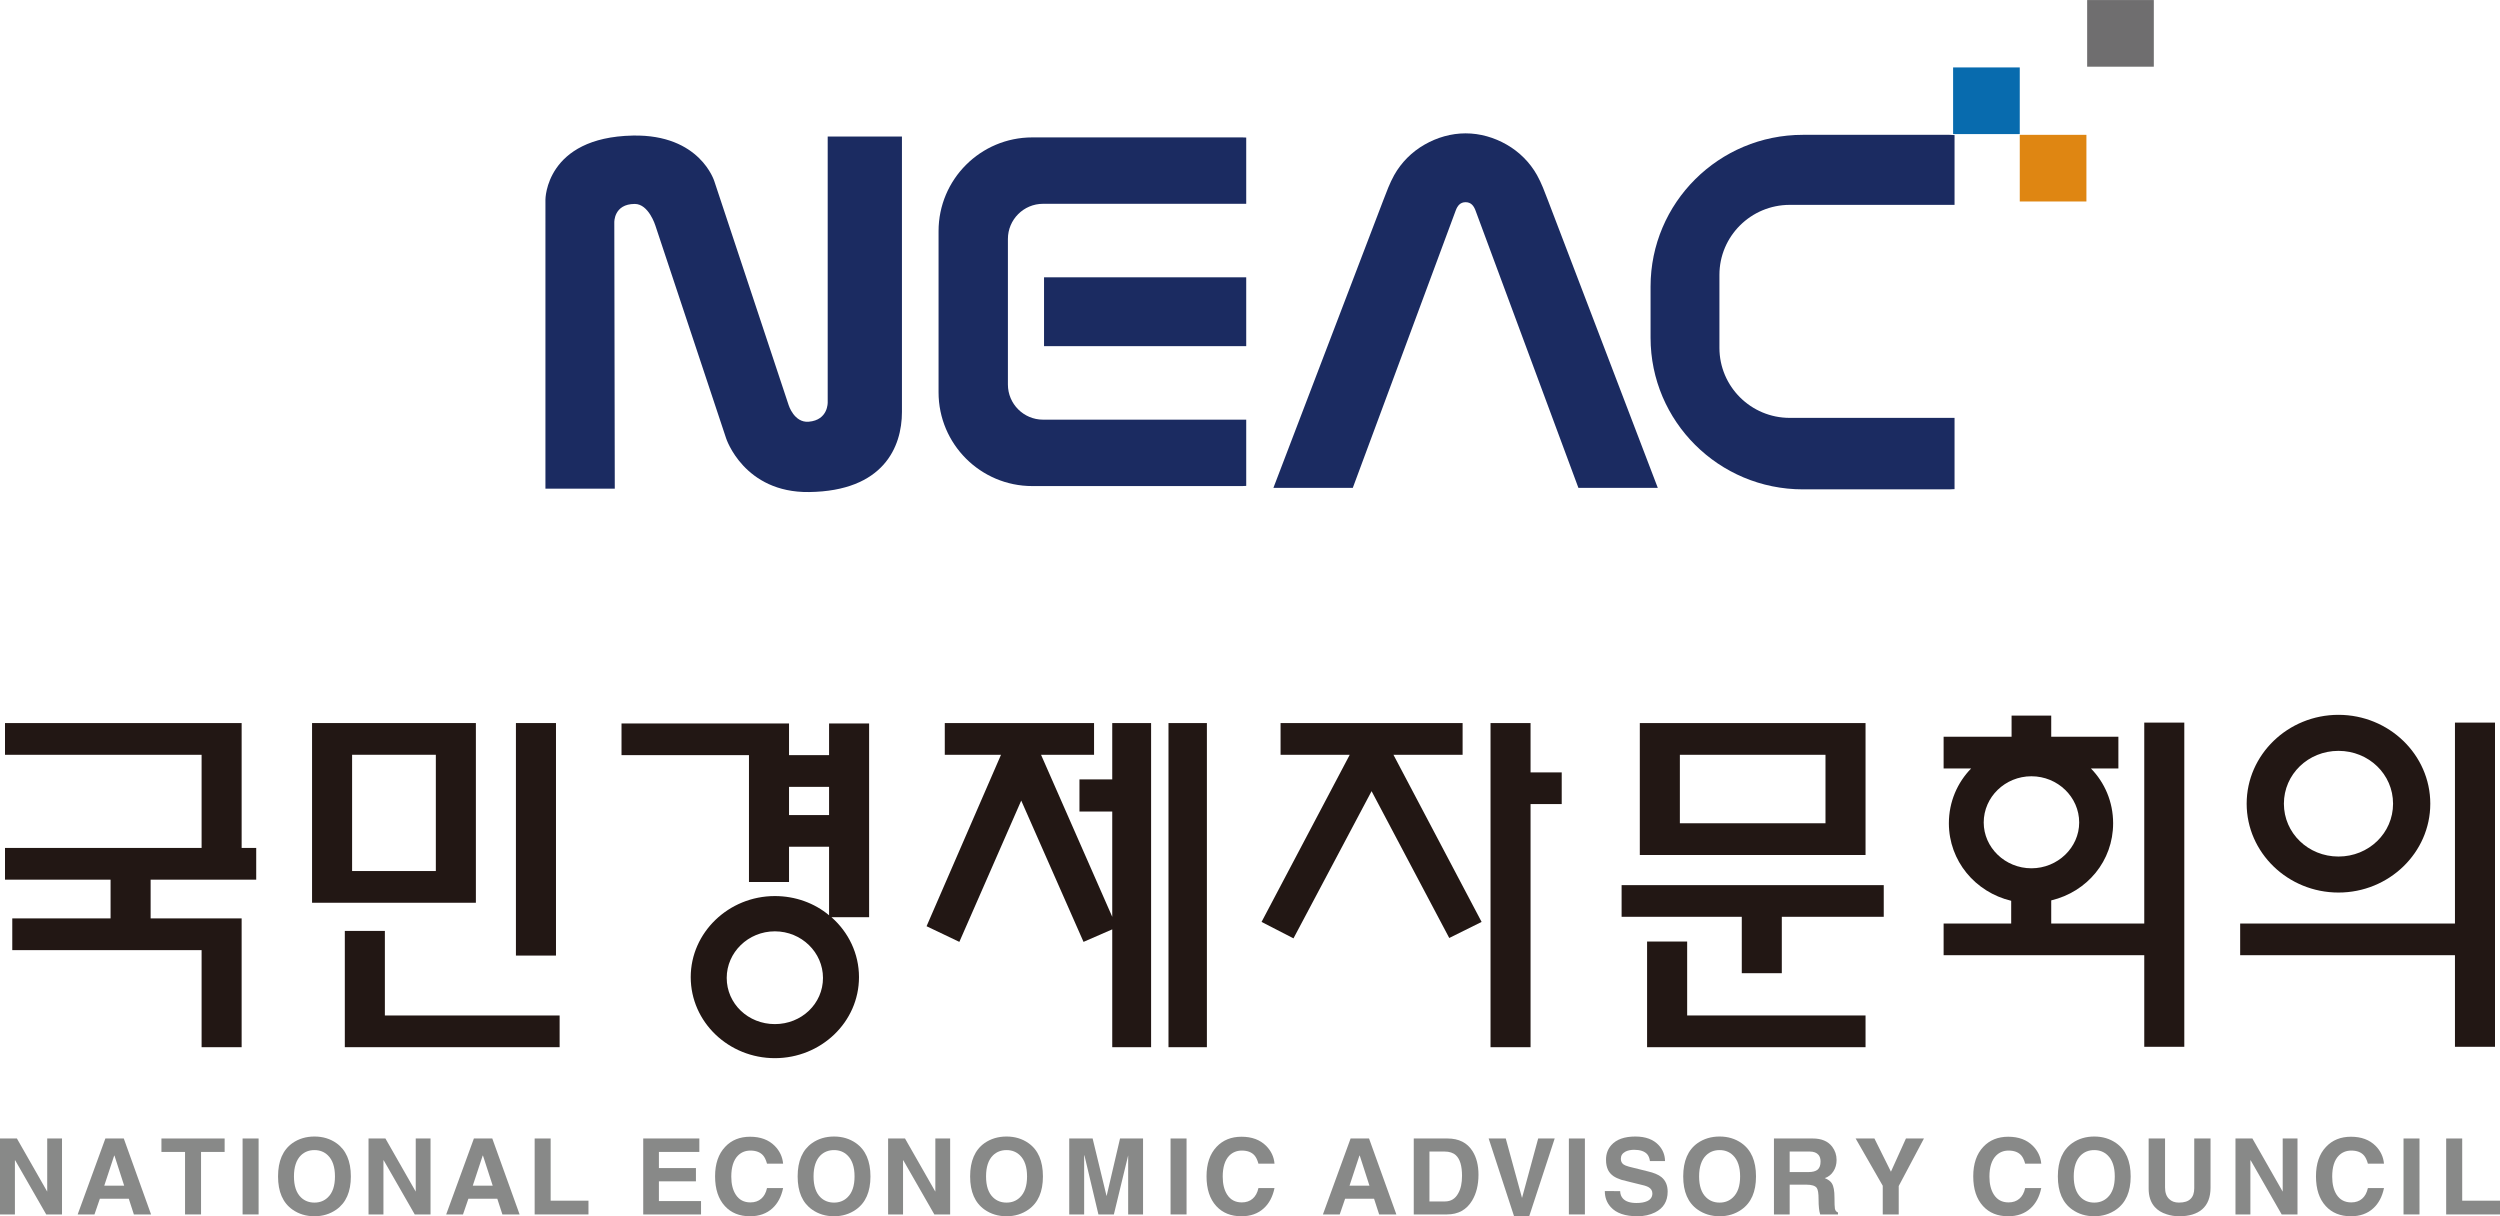 <?xml version="1.0" encoding="UTF-8"?> <svg xmlns="http://www.w3.org/2000/svg" xmlns:xlink="http://www.w3.org/1999/xlink" version="1.2" id="레이어_1" x="0px" y="0px" viewBox="0 0 2048 996.4" overflow="visible" xml:space="preserve"> <g> <rect x="1599.982" y="55.237" fill="#086BAE" width="54.609" height="54.602"></rect> <rect x="1654.591" y="110.454" fill="#DF8612" width="54.602" height="54.602"></rect> <rect x="1709.8" y="0.036" fill="#6F6E6F" width="54.609" height="54.602"></rect> <g> <g id="XMLID_1_"> <g> <path fill="#1B2B61" d="M1601.166,342.319v58.373c-1.393,0.038-2.768,0.188-4.18,0.188h-120.021 c-68.936,0-124.823-55.642-124.823-124.277v-41.84c0-68.672,55.887-124.315,124.823-124.315h120.021 c1.412,0,2.787,0.151,4.18,0.207v57.167h-134.991c-31.822,0-57.619,25.703-57.619,57.337v59.785 c0,31.691,25.797,57.375,57.619,57.375H1601.166z"></path> <path fill="#1B2B61" d="M1358.073,399.675h-65.038c0,0-81.948-220.893-84.301-227.239c-1.45-3.898-3.728-6.798-8.116-6.798 s-6.647,2.9-8.097,6.798c-2.373,6.346-84.32,227.239-84.32,227.239h-65.038c0,0,89.122-233.226,89.95-235.411 c2.655-6.911,5.385-14.348,9.001-20.807c5.856-10.432,14.537-19.093,24.912-25.006c10.168-5.837,21.767-9.208,33.592-9.208 c11.844,0,23.424,3.371,33.611,9.208c10.356,5.913,19.037,14.574,24.893,25.006c3.615,6.459,6.365,13.896,9.001,20.807 C1268.97,166.449,1358.073,399.675,1358.073,399.675z"></path> <path fill="#1B2B61" d="M1020.905,343.788v54.249c-1.073,0.038-2.109,0.151-3.201,0.151H845.675 c-42.424,0-76.807-34.383-76.807-76.807V189.365c0-42.424,34.383-76.807,76.807-76.807h172.029c1.092,0,2.128,0.075,3.201,0.132 v54.268H854.468c-15.892,0-28.791,12.898-28.791,28.791v119.249c0,15.892,12.898,28.791,28.791,28.791H1020.905z"></path> <rect x="855.278" y="227.175" fill="#1B2B61" width="165.627" height="56.395"></rect> <path fill="#1B2B61" d="M738.872,111.861V337.48c0,28.81-15.215,64.794-76.016,65.603 c-53.533,0.734-68.013-43.987-68.013-43.987l-57.996-174.421c0,0-5.479-17.606-16.815-17.606 c-17.38,0-16.796,15.196-16.796,15.196l0.395,218.031h-56.81V163.474c0,0,0-50.991,71.61-52.422 c55.322-1.111,66.808,37.603,66.808,37.603l60.82,183.233c0,0,4.482,14.574,16.401,13.595 c16.213-1.356,15.591-16.005,15.591-16.005V111.861H738.872z"></path> </g> </g> </g> <g> <path fill="#221714" d="M209.891,694.632v25.983h-86.496v31.743h74.558v105.496H165.15V778.34H10.054v-25.983h80.524v-31.743 H4.095v-25.983H165.15v-76.323H4.095v-25.983h193.858v102.305H209.891z"></path> <path fill="#221714" d="M389.84,739.536H255.635v-147.21H389.84V739.536z M315.282,762.609v69.276h143.157v25.968H282.473v-95.244 H315.282z M357.037,713.553v-95.244h-68.598v95.244H357.037z M422.642,782.802V592.326h32.818v190.476H422.642z"></path> <path fill="#221714" d="M679.174,693.642h-32.802v28.877h-32.818V618.605H509.145v-25.954h137.227v25.954h32.802v-25.954h32.803 v158.745h-30.812c13.896,12.187,22.522,29.823,22.522,49.056c0,36.882-31.151,66.396-68.924,66.396 c-37.786,0-68.923-29.514-68.923-66.396c0-36.56,31.137-66.396,68.923-66.396c16.903,0,32.478,5.788,44.41,15.729V693.642z M634.764,762.948c-21.873,0-39.439,17.298-39.439,38.155c0,21.153,17.566,37.844,39.439,37.844 c21.873,0,39.426-16.691,39.426-37.844C674.189,780.246,656.637,762.948,634.764,762.948z M679.174,644.601h-32.802v23.088h32.802 V644.601z"></path> <path fill="#221714" d="M911.15,592.326h31.829v265.527H911.15v-96.515l-23.526,10.252l-51.031-115.763L785.899,771.59 l-26.857-12.823l60.987-140.458h-46.061v-25.983h122.285v25.983h-43.435l58.333,132.748v-86.249h-26.857v-26.321h26.857V592.326z M988.687,592.326v265.527h-31.461V592.326H988.687z"></path> <path fill="#221714" d="M1198.169,592.326v25.983h-56.666l72.228,136.929l-26.505,13.161l-63.628-120.281l-63.967,120.578 l-26.166-13.458l72.242-136.929h-56.667v-25.983H1198.169z M1253.833,592.326v40.413h25.53v25.954h-25.53v199.16h-32.789V592.326 H1253.833z"></path> <path fill="#221714" d="M1426.869,751.057h-98.45v-25.954h214.749v25.954h-83.51v46.204h-32.789V751.057z M1343.331,700.421 V592.326h184.925v108.095H1343.331z M1382.12,831.886h146.135v25.968H1349.29v-86.574h32.831V831.886z M1376.147,618.309v56.115 h119.292v-56.115H1376.147z"></path> <path fill="#221714" d="M1592.209,629.507v-25.983h55.678V586.24h32.478v17.284h55.015v25.983h-22.509 c11.254,11.55,18.202,27.281,18.202,44.918c0,30.798-21.195,56.131-50.707,63.177v18.935h76.21V591.974h32.802v265.584h-32.802 v-75.066h-164.366v-25.955h55.353v-18.611c-29.498-7.059-51.047-32.703-51.047-63.501c0-17.636,7.004-33.367,18.258-44.918 H1592.209z M1664.141,635.917c-21.562,0-39.086,17.016-39.086,37.873c0,20.504,17.524,37.518,39.086,37.518 c21.535,0,39.129-17.015,39.129-37.518C1703.27,652.933,1685.675,635.917,1664.141,635.917z"></path> <path fill="#221714" d="M2011.102,857.557v-75.066h-175.958v-25.955h175.958V591.974h32.803v265.584H2011.102z M1915.688,731.175 c-41.444,0-75.222-32.703-75.222-72.791c0-40.075,33.778-72.793,75.222-72.793c41.416,0,75.208,32.718,75.208,72.793 C1990.896,698.472,1957.104,731.175,1915.688,731.175z M1915.688,615.103c-24.853,0-44.721,19.233-44.721,43.281 c0,24.046,19.868,43.294,44.721,43.294c24.866,0,44.706-19.247,44.706-43.294C1960.395,634.336,1940.554,615.103,1915.688,615.103 z"></path> </g> <g> <path fill="#888988" d="M38.677,932.651H50.8v62.217H37.858l-25.403-44.312h-0.247v44.312H0v-62.217h13.847l24.746,43.379h0.084 V932.651z"></path> <path fill="#888988" d="M77.397,994.868H63.621l22.7-62.217h15.08l22.353,62.217h-14.085l-4.173-12.879H81.81L77.397,994.868z M85.418,971.286h16.302l-7.943-24.599h-0.247L85.418,971.286z"></path> <path fill="#888988" d="M164.691,994.868h-13.105v-51.202h-19.338v-11.015h51.774v11.015h-19.331V994.868z"></path> <path fill="#888988" d="M211.847,994.868h-13.118v-62.217h13.118V994.868z"></path> <path fill="#888988" d="M239.574,936.436c5.14-3.587,11.156-5.395,18.033-5.395c6.834,0,12.814,1.807,17.947,5.395 c7.914,5.577,11.869,14.656,11.869,27.309c0,12.539-3.955,21.591-11.869,27.141c-5.19,3.642-11.17,5.479-17.947,5.479 c-6.828,0-12.836-1.836-18.033-5.479c-7.859-5.55-11.798-14.601-11.798-27.141C227.776,951.093,231.715,942.013,239.574,936.436z M246.542,980.888c2.958,2.851,6.63,4.279,11.065,4.279c4.377,0,8.026-1.427,10.978-4.279c3.884-3.7,5.819-9.419,5.819-17.143 c0-7.766-1.935-13.556-5.819-17.311c-2.951-2.853-6.601-4.279-10.978-4.279c-4.435,0-8.106,1.426-11.065,4.279 c-3.819,3.755-5.733,9.545-5.733,17.311C240.808,971.469,242.723,977.188,246.542,980.888z"></path> <path fill="#888988" d="M340.573,932.651h12.114v62.217h-12.934l-25.403-44.312h-0.24v44.312h-12.214v-62.217h13.838 l24.753,43.379h0.085V932.651z"></path> <path fill="#888988" d="M379.292,994.868H365.51l22.706-62.217h15.067l22.381,62.217h-14.107l-4.179-12.879h-23.666 L379.292,994.868z M387.298,971.286h16.324l-7.964-24.599h-0.24L387.298,971.286z"></path> <path fill="#888988" d="M451.095,983.599h30.981v11.268h-44.085v-62.217h13.103V983.599z"></path> <path fill="#888988" d="M572.901,943.666h-33.127v13.189h30.332v10.872h-30.332v16.169h34.511v10.972h-47.36v-62.217h45.976 V943.666z"></path> <path fill="#888988" d="M628.325,953.267c-0.818-2.993-1.891-5.253-3.204-6.75c-2.344-2.655-5.819-3.968-10.394-3.968 c-4.109,0-7.526,1.398-10.237,4.137c-3.615,3.7-5.422,9.461-5.422,17.227c0,6.03,1.2,10.901,3.615,14.672 c2.726,4.293,6.75,6.424,12.045,6.424c3.6,0,6.552-1.017,8.854-3.022c2.331-2.004,3.926-4.913,4.744-8.712h13.19 c-1.469,7.075-4.393,12.596-8.755,16.564c-4.759,4.349-10.874,6.524-18.357,6.524c-8.643,0-15.505-2.797-20.575-8.332 c-5.352-5.817-8.035-13.938-8.035-24.372c0-10.308,2.755-18.385,8.29-24.204c5.168-5.506,11.974-8.246,20.39-8.246 c8.473,0,15.223,2.486,20.236,7.541c4.052,4.124,6.297,8.952,6.806,14.516H628.325z"></path> <path fill="#888988" d="M665.237,936.436c5.126-3.587,11.127-5.395,18.033-5.395c6.806,0,12.778,1.807,17.918,5.395 c7.922,5.577,11.89,14.656,11.89,27.309c0,12.539-3.968,21.591-11.89,27.141c-5.182,3.642-11.169,5.479-17.918,5.479 c-6.85,0-12.85-1.836-18.033-5.479c-7.879-5.55-11.805-14.601-11.805-27.141C653.433,951.093,657.358,942.013,665.237,936.436z M672.185,980.888c2.964,2.851,6.65,4.279,11.085,4.279c4.362,0,8.006-1.427,10.957-4.279c3.882-3.7,5.817-9.419,5.817-17.143 c0-7.766-1.935-13.556-5.817-17.311c-2.951-2.853-6.595-4.279-10.957-4.279c-4.435,0-8.121,1.426-11.085,4.279 c-3.813,3.755-5.72,9.545-5.72,17.311C666.465,971.469,668.372,977.188,672.185,980.888z"></path> <path fill="#888988" d="M766.23,932.651h12.129v62.217H765.41l-25.403-44.312h-0.24v44.312h-12.229v-62.217h13.838l24.754,43.379 h0.1V932.651z"></path> <path fill="#888988" d="M806.516,936.436c5.153-3.587,11.17-5.395,18.046-5.395c6.821,0,12.823,1.807,17.947,5.395 c7.922,5.577,11.863,14.656,11.863,27.309c0,12.539-3.94,21.591-11.863,27.141c-5.195,3.642-11.169,5.479-17.947,5.479 c-6.819,0-12.863-1.836-18.046-5.479c-7.852-5.55-11.79-14.601-11.79-27.141C794.725,951.093,798.664,942.013,806.516,936.436z M813.491,980.888c2.966,2.851,6.623,4.279,11.07,4.279c4.364,0,8.035-1.427,10.972-4.279c3.884-3.7,5.832-9.419,5.832-17.143 c0-7.766-1.948-13.556-5.832-17.311c-2.937-2.853-6.608-4.279-10.972-4.279c-4.448,0-8.105,1.426-11.07,4.279 c-3.826,3.755-5.719,9.545-5.719,17.311C807.772,971.469,809.665,977.188,813.491,980.888z"></path> <path fill="#888988" d="M936.384,994.868h-12.2v-48.35l-11.707,48.35h-12.652l-11.452-48.35h-0.24v48.35h-12.214v-62.217h19.162 l11.381,47.023h0.098l10.972-47.023h18.851V994.868z"></path> <path fill="#888988" d="M972.025,994.868h-13.105v-62.217h13.105V994.868z"></path> <path fill="#888988" d="M1030.895,953.267c-0.82-2.993-1.893-5.253-3.206-6.75c-2.329-2.655-5.819-3.968-10.407-3.968 c-4.082,0-7.499,1.398-10.252,4.137c-3.587,3.7-5.38,9.461-5.38,17.227c0,6.03,1.2,10.901,3.6,14.672 c2.726,4.293,6.737,6.424,12.032,6.424c3.615,0,6.552-1.017,8.854-3.022c2.358-2.004,3.939-4.913,4.759-8.712h13.174 c-1.469,7.075-4.391,12.596-8.768,16.564c-4.731,4.349-10.859,6.524-18.344,6.524c-8.628,0-15.476-2.797-20.573-8.332 c-5.339-5.817-7.993-13.938-7.993-24.372c0-10.308,2.74-18.385,8.246-24.204c5.211-5.506,12.003-8.246,20.406-8.246 c8.472,0,15.207,2.486,20.249,7.541c4.037,4.124,6.326,8.952,6.777,14.516H1030.895z"></path> <path fill="#888988" d="M1097.502,994.868h-13.767l22.677-62.217h15.109l22.382,62.217h-14.107l-4.179-12.879h-23.695 L1097.502,994.868z M1105.537,971.286h16.309l-7.936-24.599h-0.269L1105.537,971.286z"></path> <path fill="#888988" d="M1158.152,932.651h27.592c9.333,0,16.196,3.446,20.559,10.379c3.235,5.126,4.871,11.565,4.871,19.304 c0,8.387-1.779,15.504-5.266,21.266c-4.533,7.512-11.396,11.268-20.546,11.268h-27.21V932.651z M1171.001,984.22h12.709 c4.859,0,8.501-2.231,10.874-6.664c2.104-3.671,3.106-8.416,3.106-14.29c0-8.148-1.666-13.782-5.041-16.887 c-2.204-2.02-5.295-3.037-9.292-3.037h-12.356V984.22z"></path> <path fill="#888988" d="M1260.075,932.651h13.527l-20.884,63.714h-12.398l-20.815-63.714h14.009l13.287,48.548h0.085 L1260.075,932.651z"></path> <path fill="#888988" d="M1298.343,994.868h-13.119v-62.217h13.119V994.868z"></path> <path fill="#888988" d="M1327.233,975.748c0.057,2.471,0.805,4.504,2.273,6.101c2.246,2.428,5.931,3.642,11.072,3.642 c3.642,0,6.566-0.508,8.768-1.524c2.853-1.3,4.279-3.418,4.279-6.326c0-2.218-1.087-3.955-3.233-5.169 c-1.526-0.833-4.195-1.666-8.106-2.471l-6.706-1.651c-3.404-0.791-5.875-1.44-7.457-1.893c-2.569-0.847-4.688-1.835-6.326-2.937 c-1.991-1.384-3.502-3.078-4.49-5.097c-1.087-2.274-1.653-5.013-1.653-8.233c-0.042-4.773,1.413-8.825,4.364-12.143 c4.166-4.66,10.703-7.004,19.669-7.004c8.459,0,14.883,2.429,19.247,7.23c3.29,3.6,4.97,7.893,5.07,12.865h-12.37 c-0.325-2.387-1.087-4.251-2.288-5.649c-2.202-2.386-5.748-3.572-10.647-3.572c-2.924,0-5.339,0.536-7.286,1.58 c-2.415,1.342-3.615,3.248-3.615,5.804c0,2.019,0.735,3.544,2.202,4.617c0.862,0.622,2.288,1.2,4.264,1.751l0.156,0.056 l15.321,3.813c5.083,1.173,8.867,2.74,11.31,4.744c3.389,2.768,5.097,6.75,5.097,11.919c0,7.879-3.446,13.556-10.323,17 c-4.208,2.091-8.994,3.164-14.36,3.164c-10.097,0-17.425-2.513-21.944-7.555c-3.219-3.544-4.844-7.894-4.844-13.061H1327.233z"></path> <path fill="#888988" d="M1390.663,936.436c5.155-3.587,11.156-5.395,18.047-5.395c6.821,0,12.807,1.807,17.933,5.395 c7.935,5.577,11.876,14.656,11.876,27.309c0,12.539-3.94,21.591-11.876,27.141c-5.182,3.642-11.156,5.479-17.933,5.479 c-6.821,0-12.865-1.836-18.047-5.479c-7.865-5.55-11.776-14.601-11.776-27.141 C1378.887,951.093,1382.799,942.013,1390.663,936.436z M1397.653,980.888c2.951,2.851,6.609,4.279,11.057,4.279 c4.362,0,8.021-1.427,10.958-4.279c3.897-3.7,5.832-9.419,5.832-17.143c0-7.766-1.935-13.556-5.832-17.311 c-2.937-2.853-6.595-4.279-10.958-4.279c-4.448,0-8.106,1.426-11.057,4.279c-3.84,3.755-5.746,9.545-5.746,17.311 C1391.907,971.469,1393.813,977.188,1397.653,980.888z"></path> <path fill="#888988" d="M1453.219,932.651h31.8c7.159,0,12.469,2.231,15.9,6.722c2.4,3.177,3.602,6.806,3.602,10.901 c0,3.473-0.847,6.552-2.542,9.178c-1.736,2.755-4.095,4.633-7.117,5.649c2.88,1.215,4.829,2.655,5.817,4.362 c1.427,2.274,2.118,6.115,2.118,11.508c0,4.858,0.142,7.908,0.338,9.123c0.311,1.638,1.173,2.682,2.542,3.162v1.611h-14.587 c-0.507-1.611-0.818-3.262-0.988-5.028c-0.213-1.991-0.34-4.504-0.34-7.512c0-4.731-0.48-7.753-1.468-9.15 c-1.244-1.78-4.124-2.698-8.599-2.698h-13.599v24.388h-12.878V932.651z M1481.432,960.159c3.417,0,5.959-0.649,7.526-1.964 c1.624-1.369,2.442-3.6,2.442-6.679c0-2.217-0.522-4.01-1.638-5.379c-1.51-1.851-3.924-2.797-7.286-2.797h-16.38v16.818H1481.432z "></path> <path fill="#888988" d="M1555.438,994.868h-13.089v-23.497l-22.213-38.72h15.392l13.527,27.212l12.299-27.212h14.742 l-20.659,38.946V994.868z"></path> <path fill="#888988" d="M1659,953.267c-0.818-2.993-1.877-5.253-3.177-6.75c-2.358-2.655-5.832-3.968-10.421-3.968 c-4.095,0-7.497,1.398-10.223,4.137c-3.629,3.7-5.437,9.461-5.437,17.227c0,6.03,1.215,10.901,3.615,14.672 c2.74,4.293,6.735,6.424,12.045,6.424c3.615,0,6.566-1.017,8.868-3.022c2.329-2.004,3.911-4.913,4.73-8.712h13.19 c-1.469,7.075-4.393,12.596-8.755,16.564c-4.759,4.349-10.859,6.524-18.357,6.524c-8.643,0-15.505-2.797-20.56-8.332 c-5.352-5.817-8.035-13.938-8.035-24.372c0-10.308,2.753-18.385,8.275-24.204c5.182-5.506,11.989-8.246,20.39-8.246 c8.488,0,15.223,2.486,20.249,7.541c4.039,4.124,6.313,8.952,6.793,14.516H1659z"></path> <path fill="#888988" d="M1697.578,936.436c5.168-3.587,11.17-5.395,18.06-5.395c6.821,0,12.808,1.807,17.934,5.395 c7.906,5.577,11.876,14.656,11.876,27.309c0,12.539-3.969,21.591-11.876,27.141c-5.182,3.642-11.198,5.479-17.934,5.479 c-6.863,0-12.863-1.836-18.06-5.479c-7.852-5.55-11.79-14.601-11.79-27.141C1685.788,951.093,1689.727,942.013,1697.578,936.436z M1704.583,980.888c2.909,2.851,6.608,4.279,11.056,4.279c4.335,0,7.993-1.427,10.959-4.279c3.882-3.7,5.832-9.419,5.832-17.143 c0-7.766-1.949-13.556-5.832-17.311c-2.966-2.853-6.624-4.279-10.959-4.279c-4.448,0-8.146,1.426-11.056,4.279 c-3.827,3.755-5.775,9.545-5.775,17.311C1698.808,971.469,1700.755,977.188,1704.583,980.888z"></path> <path fill="#888988" d="M1810.87,972.867c0,7.935-2.302,13.894-6.948,17.876c-4.377,3.728-10.619,5.62-18.696,5.62 c-3.657,0-7.074-0.536-10.237-1.596c-4.095-1.257-7.385-3.275-9.828-6.03c-1.693-1.906-2.964-4.122-3.77-6.664 c-0.818-2.429-1.215-5.224-1.215-8.317v-41.106h13.429v40.131c0,4.138,1.087,7.273,3.291,9.377 c1.935,2.004,4.646,3.008,8.105,3.008c4.364,0,7.57-1.031,9.559-3.093c1.978-1.92,2.966-4.815,2.966-8.726v-40.697h13.345V972.867 z"></path> <path fill="#888988" d="M1869.993,932.651h12.116v62.217h-12.963l-25.374-44.312h-0.255v44.312h-12.214v-62.217h13.865 l24.726,43.379h0.098V932.651z"></path> <path fill="#888988" d="M1939.778,953.267c-0.847-2.993-1.92-5.253-3.233-6.75c-2.316-2.655-5.804-3.968-10.379-3.968 c-4.095,0-7.526,1.398-10.252,4.137c-3.615,3.7-5.379,9.461-5.379,17.227c0,6.03,1.186,10.901,3.544,14.672 c2.753,4.293,6.763,6.424,12.087,6.424c3.587,0,6.552-1.017,8.854-3.022c2.344-2.004,3.911-4.913,4.759-8.712h13.174 c-1.482,7.075-4.391,12.596-8.783,16.564c-4.73,4.349-10.845,6.524-18.342,6.524c-8.614,0-15.463-2.797-20.56-8.332 c-5.351-5.817-8.021-13.938-8.021-24.372c0-10.308,2.726-18.385,8.275-24.204c5.182-5.506,11.989-8.246,20.377-8.246 c8.472,0,15.222,2.486,20.248,7.541c4.068,4.124,6.299,8.952,6.806,14.516H1939.778z"></path> <path fill="#888988" d="M1982.055,994.868h-13.089v-62.217h13.089V994.868z"></path> <path fill="#888988" d="M2017.033,983.599H2048v11.268h-44.099v-62.217h13.132V983.599z"></path> </g> </g> </svg> 